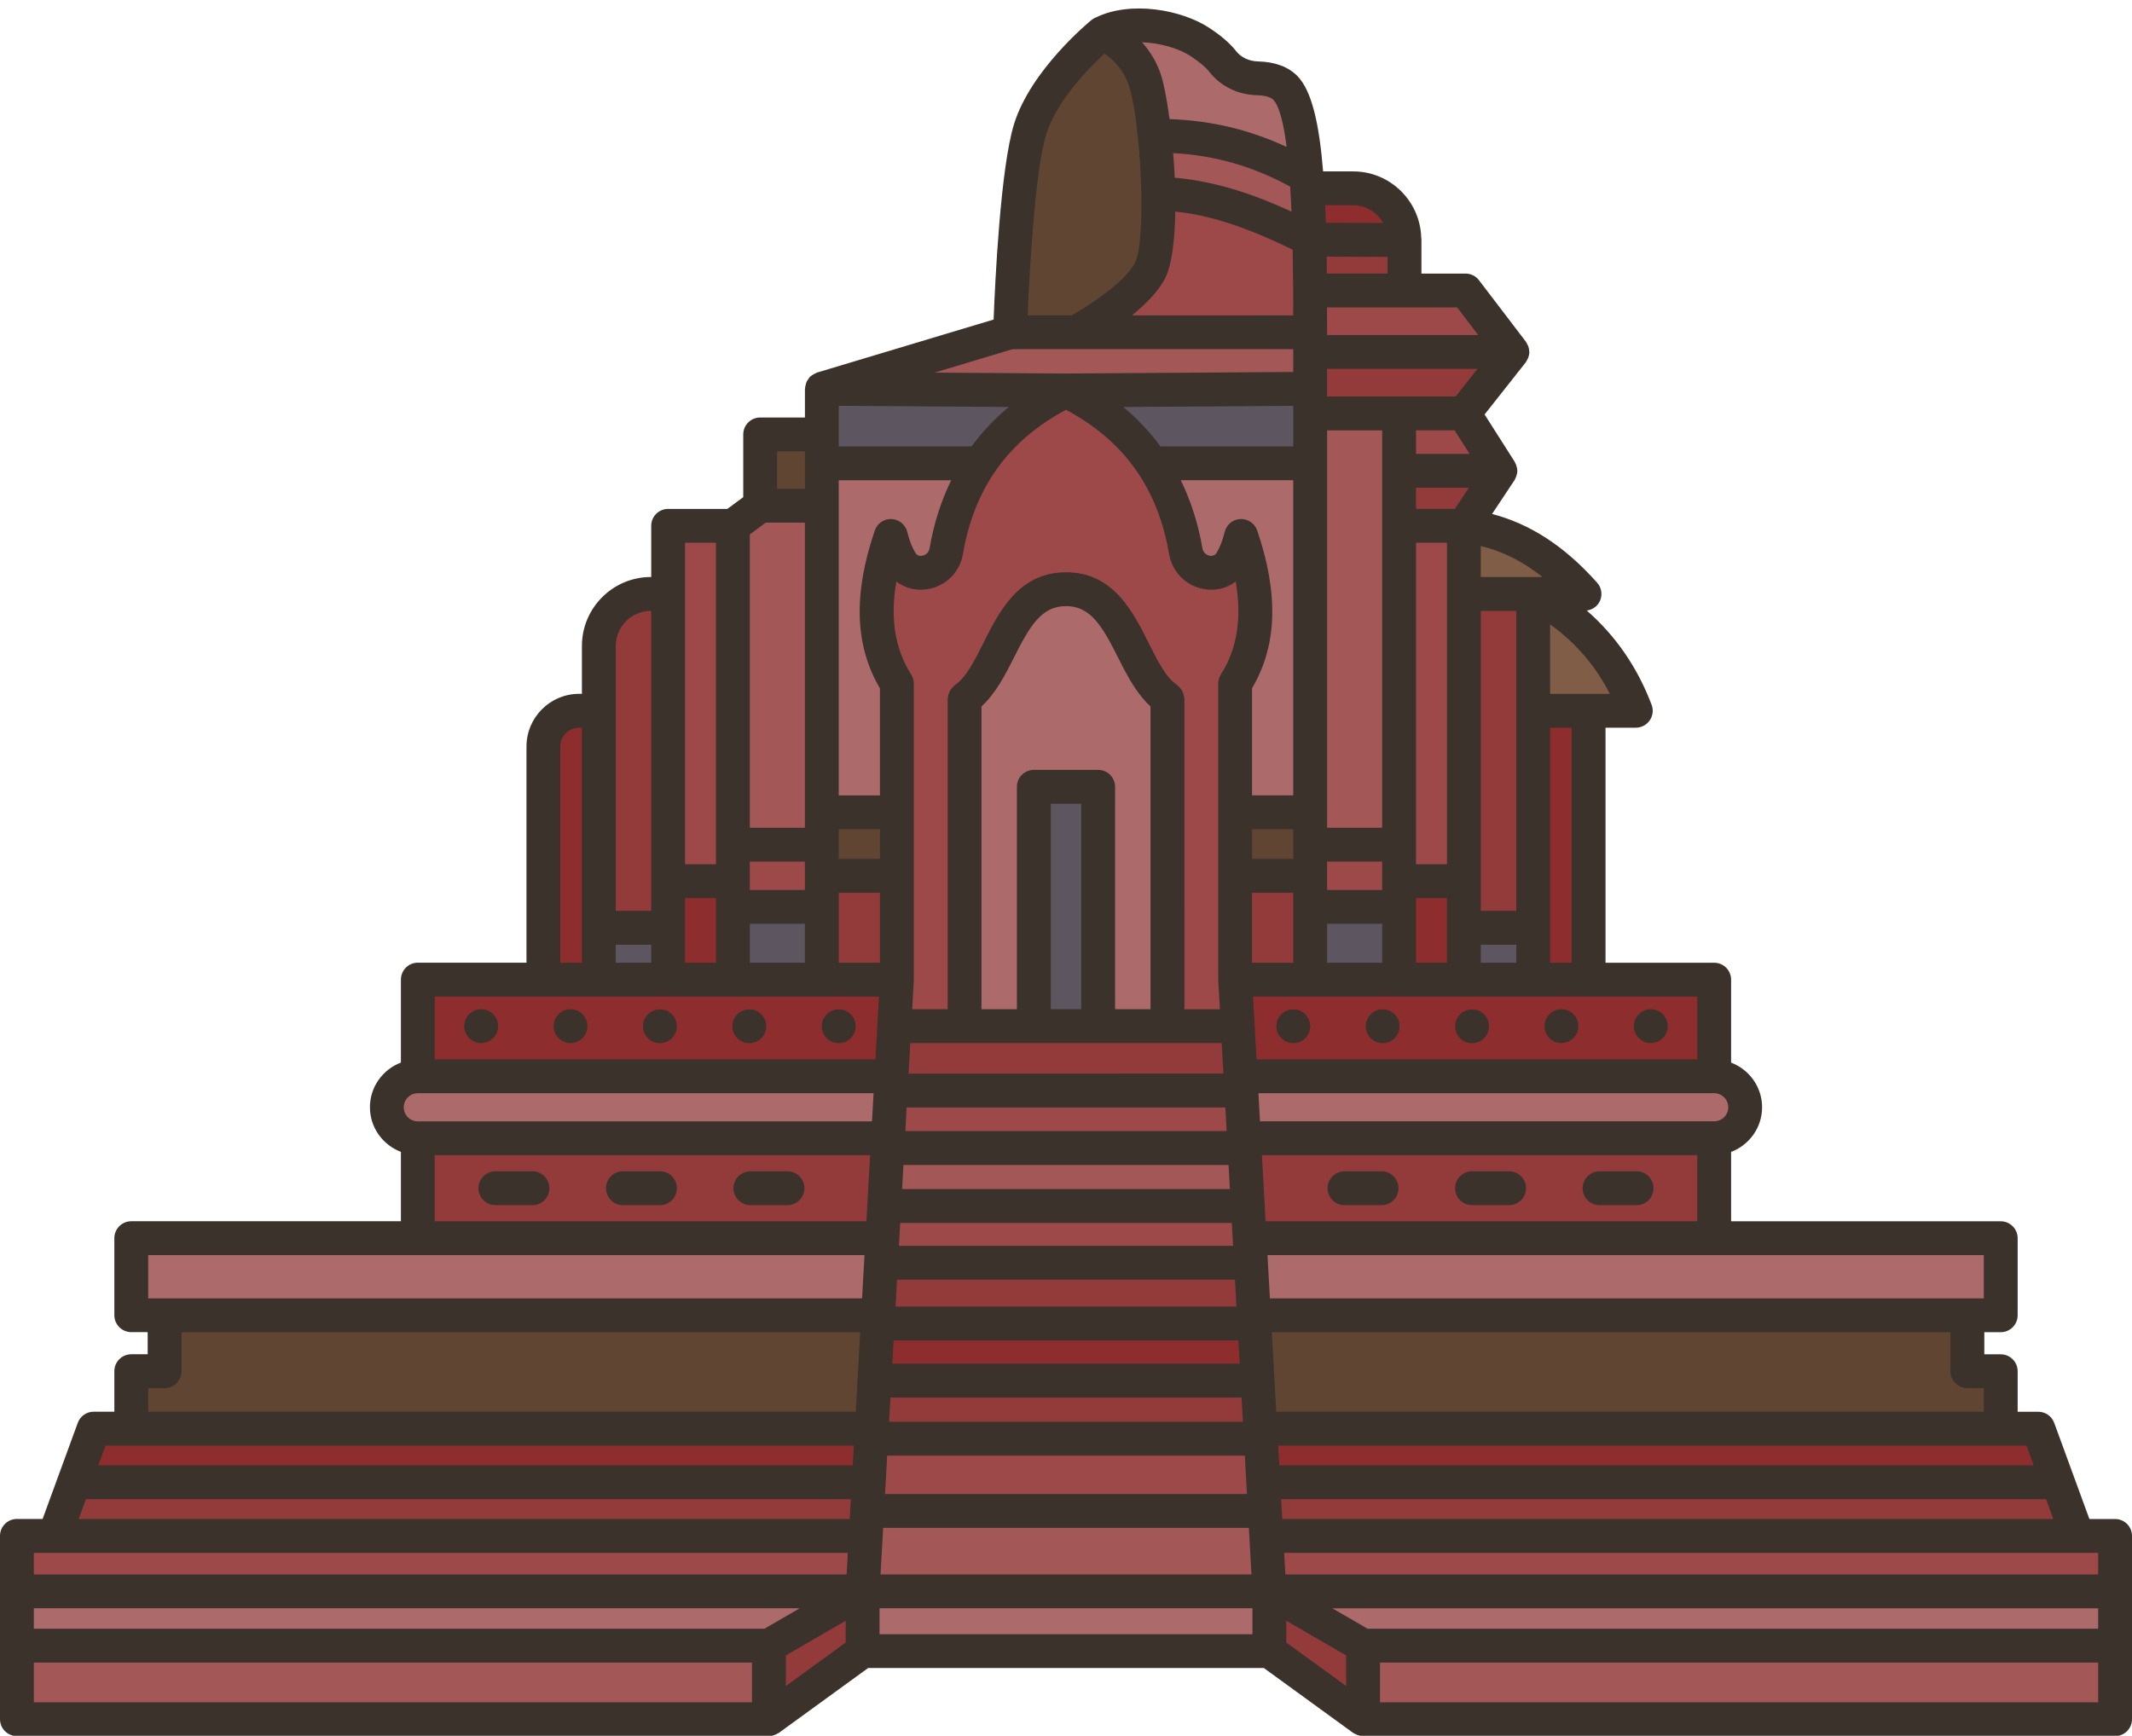 <?xml version="1.0" encoding="UTF-8"?><svg xmlns="http://www.w3.org/2000/svg" xmlns:xlink="http://www.w3.org/1999/xlink" height="102.6" preserveAspectRatio="xMidYMid meet" version="1.0" viewBox="0.0 -0.5 126.0 102.6" width="126.0" zoomAndPan="magnify"><g><g><g><g id="change1_3"><path d="M122.78,90.289l-1.16-3.17l-1.16-3.17h-2.22v-3.4h-1.97v-3.3h1.97v-4.56h-16.93v-5.91 c1.01,0,1.83-0.82,1.83-1.83c0-1.01-0.82-1.83-1.83-1.83v-5.71h-7.42v-15.9h2.78c-1.23-3.25-3.33-5.45-6.06-6.9h3.04 c-1.97-2.21-4.26-3.74-7.14-4.03l2.16-3.25l-2.16-3.39l2.87-3.64l-2.77-3.63H83v-3.01c0-1.67-1.35-3.03-3.03-3.03h-2.7 c-0.02-0.24-0.04-0.48-0.05-0.71c-0.2-2.52-0.56-4.52-1.26-5.22c-0.41-0.43-1.05-0.56-1.64-0.57c-0.84-0.02-1.59-0.39-2.05-0.99 c-0.32-0.4-0.79-0.78-1.35-1.15c-1.43-0.95-4.13-1.39-5.78-0.54c0,0-3.33,2.72-4.25,5.67c-0.92,2.94-1.2,12.02-1.2,12.02 l-11.12,3.34v2.7h-3.65v4.21l-1.61,1.19h-3.82v4.03h-1.02c-1.7,0-3.08,1.38-3.08,3.08v3.82h-1.16c-1.17,0-2.12,0.95-2.12,2.12 v13.78h-7.42v5.71c-1.01,0-1.83,0.82-1.83,1.83c0,1.01,0.82,1.83,1.83,1.83v5.91H7.76v4.56h1.97v3.3H7.76v3.4H5.54l-1.16,3.17 l-1.16,3.17H1v3.28v3.21v4.34h44.44l5.54-4.02H63h12.02l5.54,4.02H125v-4.34v-3.21v-3.28H122.78z" fill="#ad6a6a"/></g><g><g id="change2_2"><path d="M101.31,57.409v5.71H73.32l-0.17-2.96L73,57.409h4.43h5.26h3.82h4.1h3.28H101.31z" fill="#8e2d2d"/></g><g id="change2_6"><path d="M53,57.409l-0.15,2.75l-0.17,2.96H24.69v-5.71h7.42h3.28h4.1h3.82h5.26H53z" fill="#8e2d2d"/></g><g id="change3_8"><path d="M101.31 66.779L101.31 72.689 73.85 72.689 73.75 70.789 73.56 67.359 73.52 66.779z" fill="#933a3a"/></g><g id="change3_15"><path d="M52.48 66.779L52.44 67.359 52.25 70.789 52.15 72.689 24.69 72.689 24.69 66.779z" fill="#933a3a"/></g><g id="change4_5"><path d="M118.24 80.549L118.24 83.949 74.48 83.949 74.32 81.109 74.13 77.729 74.11 77.249 116.27 77.249 116.27 80.549z" fill="#604533"/></g><g id="change4_2"><path d="M51.89 77.249L51.87 77.729 51.68 81.109 51.52 83.949 7.76 83.949 7.76 80.549 9.73 80.549 9.73 77.249z" fill="#604533"/></g><g id="change2_1"><path d="M120.46 83.949L121.62 87.119 74.66 87.119 74.52 84.539 74.48 83.949 118.24 83.949z" fill="#8e2d2d"/></g><g id="change2_4"><path d="M51.52 83.949L51.48 84.539 51.34 87.119 4.38 87.119 5.54 83.949 7.76 83.949z" fill="#8e2d2d"/></g><g id="change3_3"><path d="M121.62 87.119L122.78 90.289 74.84 90.289 74.75 88.809 74.66 87.119z" fill="#933a3a"/></g><g id="change3_1"><path d="M51.34 87.119L51.25 88.809 51.16 90.289 3.22 90.289 4.38 87.119z" fill="#933a3a"/></g><g id="change5_6"><path d="M125 90.289L125 93.569 75.02 93.569 74.84 90.289 122.78 90.289z" fill="#9e4949"/></g><g id="change5_8"><path d="M51.16 90.289L50.98 93.569 1 93.569 1 90.289 3.22 90.289z" fill="#9e4949"/></g><g id="change6_6"><path d="M80.56 96.779H125V101.119H80.56z" fill="#a35757"/></g><g id="change1_5"><path d="M125 93.569L125 96.779 80.56 96.779 75.02 93.569z" fill="#ad6a6a"/></g><g id="change7_1"><path d="M96.67,41.509h-2.78h-3.28v-6.9C93.34,36.059,95.44,38.259,96.67,41.509z" fill="#7f5d46"/></g><g id="change2_8"><path d="M93.89 41.509L93.89 57.409 90.61 57.409 90.61 54.339 90.61 41.509z" fill="#8e2d2d"/></g><g id="change7_2"><path d="M93.65,34.609h-3.04h-4.1v-4.03C89.39,30.869,91.68,32.399,93.65,34.609z" fill="#7f5d46"/></g><g id="change8_7"><path d="M86.51 54.339H90.61V57.409H86.51z" fill="#5d5560"/></g><g id="change3_2"><path d="M90.61 41.509L90.61 54.339 86.51 54.339 86.51 51.589 86.51 34.609 90.61 34.609z" fill="#933a3a"/></g><g id="change5_13"><path d="M86.61,16.669l2.77,3.63H77.43v-1.16c0-0.8,0-1.63-0.01-2.47h0.01H83H86.61z" fill="#9e4949"/></g><g id="change3_10"><path d="M89.38 20.299L86.51 23.939 82.69 23.939 77.43 23.939 77.43 22.479 77.43 20.299z" fill="#933a3a"/></g><g id="change5_9"><path d="M86.51 23.939L88.67 27.329 82.69 27.329 82.69 23.939z" fill="#9e4949"/></g><g id="change3_13"><path d="M88.67 27.329L86.51 30.579 82.69 30.579 82.69 27.329z" fill="#933a3a"/></g><g id="change2_9"><path d="M86.51 54.339L86.51 57.409 82.69 57.409 82.69 53.099 82.69 51.589 86.51 51.589z" fill="#8e2d2d"/></g><g id="change5_11"><path d="M86.51 34.609L86.51 51.589 82.69 51.589 82.69 49.429 82.69 30.579 86.51 30.579z" fill="#9e4949"/></g><g id="change3_14"><path d="M83,13.659v3.01h-5.57h-0.01c0-1-0.01-2.02-0.03-3.01C77.39,13.659,82.94,13.699,83,13.659z" fill="#933a3a"/></g><g id="change2_7"><path d="M83,13.659c-0.06,0.04-5.61,0-5.61,0c0-0.01,0-0.02,0-0.03c-0.03-1.04-0.06-2.05-0.12-3h2.7 C81.65,10.629,83,11.989,83,13.659z" fill="#8e2d2d"/></g><g id="change8_3"><path d="M77.43 53.099H82.69V57.409H77.43z" fill="#5d5560"/></g><g id="change5_10"><path d="M82.69 51.589L82.69 53.099 77.43 53.099 77.43 51.269 77.43 49.429 82.69 49.429z" fill="#9e4949"/></g><g id="change6_8"><path d="M82.69 30.579L82.69 49.429 77.43 49.429 77.43 47.509 77.43 26.889 77.43 23.939 82.69 23.939 82.69 27.329z" fill="#a35757"/></g><g id="change3_11"><path d="M80.56 96.779L80.56 101.119 75.02 97.099 75.02 93.569z" fill="#933a3a"/></g><g id="change3_7"><path d="M77.43 53.099L77.43 57.409 73 57.409 73 51.269 77.43 51.269z" fill="#933a3a"/></g><g id="change4_3"><path d="M77.43 49.429L77.43 51.269 73 51.269 73 47.509 77.43 47.509z" fill="#604533"/></g><g id="change8_4"><path d="M77.43,23.939v2.95h-9.35l-0.01,0.01c-1.2-1.81-2.89-3.25-5.07-4.32l14.43-0.1V23.939z" fill="#5d5560"/></g><g id="change6_2"><path d="M77.43 20.299L77.43 22.479 63 22.579 48.57 22.479 59.69 19.139 63.6 19.139 77.43 19.139z" fill="#a35757"/></g><g id="change5_5"><path d="M77.42,16.669c0.01,0.84,0.01,1.67,0.01,2.47H63.6c0,0,3.36-1.81,4.34-3.59 c0.42-0.77,0.55-2.6,0.51-4.61c3.03,0.06,5.91,1.16,8.94,2.69c0,0.01,0,0.02,0,0.03C77.41,14.649,77.42,15.669,77.42,16.669z" fill="#9e4949"/></g><g id="change6_3"><path d="M77.27,10.629c0.06,0.95,0.09,1.96,0.12,3c-3.03-1.53-5.91-2.63-8.94-2.69 c-0.02-1.14-0.1-2.34-0.22-3.42h0.01c3.23-0.03,6.2,0.77,8.98,2.4C77.23,10.149,77.25,10.389,77.27,10.629z" fill="#a35757"/></g><g id="change1_1"><path d="M75.96,4.699c0.7,0.7,1.06,2.7,1.26,5.22c-2.78-1.63-5.75-2.43-8.98-2.4h-0.01 c-0.15-1.46-0.37-2.72-0.6-3.38c-0.71-2-2.49-2.69-2.49-2.69c1.65-0.85,4.35-0.41,5.78,0.54c0.56,0.37,1.03,0.75,1.35,1.15 c0.46,0.6,1.21,0.97,2.05,0.99C74.91,4.139,75.55,4.269,75.96,4.699z" fill="#ad6a6a"/></g><g id="change1_2"><path d="M75.02 93.569L75.02 97.099 63 97.099 50.98 97.099 50.98 93.569 63 93.569z" fill="#ad6a6a"/></g><g id="change6_7"><path d="M51.16 90.289L51.25 88.809 63 88.809 74.75 88.809 74.84 90.289 75.02 93.569 63 93.569 50.98 93.569z" fill="#a35757"/></g><g id="change5_4"><path d="M74.66 87.119L74.75 88.809 63 88.809 51.25 88.809 51.34 87.119 51.48 84.539 51.49 84.539 74.51 84.539 74.52 84.539z" fill="#9e4949"/></g><g id="change3_12"><path d="M74.48 83.949L74.52 84.539 74.51 84.539 51.49 84.539 51.48 84.539 51.52 83.949 51.68 81.109 63 81.109 74.32 81.109z" fill="#933a3a"/></g><g id="change2_3"><path d="M74.13 77.729L74.32 81.109 63 81.109 51.68 81.109 51.87 77.729 63 77.729z" fill="#8e2d2d"/></g><g id="change3_4"><path d="M74.11 77.249L74.13 77.729 63 77.729 51.87 77.729 51.89 77.249 52.07 74.139 63 74.139 73.93 74.139z" fill="#933a3a"/></g><g id="change5_1"><path d="M73.85 72.689L73.93 74.139 63 74.139 52.07 74.139 52.15 72.689 52.25 70.789 52.26 70.789 63 70.789 73.74 70.789 73.75 70.789z" fill="#9e4949"/></g><g id="change6_4"><path d="M73.56 67.359L73.75 70.789 73.74 70.789 63 70.789 52.26 70.789 52.25 70.789 52.44 67.359 52.45 67.359 63 67.359 73.55 67.359z" fill="#a35757"/></g><g id="change5_7"><path d="M73.52 66.779L73.56 67.359 73.55 67.359 63 67.359 52.45 67.359 52.44 67.359 52.48 66.779 52.63 63.959 52.64 63.959 63 63.959 73.36 63.959 73.37 63.959z" fill="#9e4949"/></g><g id="change5_12"><path d="M73.35,31.179c1.11,3.24,1.24,6.22-0.35,8.72v7.61v3.76v6.14l0.15,2.75H69v-19.35 c-2.23-1.5-2.43-6.48-6-6.48s-3.77,4.98-6,6.48v19.35h-4.15l0.15-2.75v-6.14v-3.76v-7.61c-1.59-2.5-1.46-5.48-0.35-8.72 c0.15,0.61,0.34,1.11,0.6,1.52c0.71,1.14,2.45,0.71,2.67-0.62c0.34-1.98,1.01-3.7,2.01-5.18c1.2-1.81,2.89-3.25,5.07-4.32 c2.18,1.07,3.87,2.51,5.07,4.32c1,1.48,1.67,3.2,2.01,5.18c0.22,1.33,1.96,1.76,2.67,0.62 C73.01,32.289,73.2,31.789,73.35,31.179z" fill="#9e4949"/></g><g id="change3_6"><path d="M52.68 63.119L52.85 60.159 57 60.159 61.1 60.159 63 60.159 64.9 60.159 69 60.159 73.15 60.159 73.32 63.119 73.37 63.959 73.36 63.959 63 63.959 52.64 63.959 52.63 63.959z" fill="#933a3a"/></g><g id="change4_1"><path d="M68.45,10.939c0.04,2.01-0.09,3.84-0.51,4.61c-0.98,1.78-4.34,3.59-4.34,3.59h-3.91 c0,0,0.28-9.08,1.2-12.02c0.92-2.95,4.25-5.67,4.25-5.67s1.78,0.69,2.49,2.69c0.23,0.66,0.45,1.92,0.6,3.38 C68.35,8.599,68.43,9.799,68.45,10.939z" fill="#604533"/></g><g id="change8_1"><path d="M64.9 46.009L64.9 60.159 63 60.159 61.1 60.159 61.1 46.009z" fill="#5d5560"/></g><g id="change8_5"><path d="M48.57,22.479l14.43,0.1c-2.18,1.07-3.87,2.51-5.07,4.32l-0.01-0.01h-9.35v-1.71V22.479z" fill="#5d5560"/></g><g id="change3_9"><path d="M53 51.269L53 57.409 48.57 57.409 48.57 53.099 48.57 51.269z" fill="#933a3a"/></g><g id="change4_4"><path d="M53 47.509L53 51.269 48.57 51.269 48.57 49.429 48.57 47.509z" fill="#604533"/></g><g id="change3_5"><path d="M50.98 93.569L50.98 97.099 45.44 101.119 45.44 96.779z" fill="#933a3a"/></g><g id="change1_4"><path d="M50.98 93.569L45.44 96.779 1 96.779 1 93.569z" fill="#ad6a6a"/></g><g id="change8_6"><path d="M43.31 53.099H48.57V57.409H43.31z" fill="#5d5560"/></g><g id="change5_3"><path d="M48.57 51.269L48.57 53.099 43.31 53.099 43.31 51.589 43.31 49.429 48.57 49.429z" fill="#9e4949"/></g><g id="change6_1"><path d="M48.57 47.509L48.57 49.429 43.31 49.429 43.31 30.579 44.92 29.389 48.57 29.389z" fill="#a35757"/></g><g id="change4_6"><path d="M48.57 26.889L48.57 29.389 44.92 29.389 44.92 25.179 48.57 25.179z" fill="#604533"/></g><g id="change6_5"><path d="M1 96.779H45.44V101.119H1z" fill="#a35757"/></g><g id="change2_5"><path d="M43.31 53.099L43.31 57.409 39.49 57.409 39.49 54.339 39.49 51.589 43.31 51.589z" fill="#8e2d2d"/></g><g id="change5_2"><path d="M43.31 49.429L43.31 51.589 39.49 51.589 39.49 34.609 39.49 30.579 43.31 30.579z" fill="#9e4949"/></g><g id="change8_2"><path d="M35.39 54.339H39.49V57.409H35.39z" fill="#5d5560"/></g><g id="change3_16"><path d="M39.49,51.589v2.75h-4.1v-12.83v-3.82c0-1.7,1.38-3.08,3.08-3.08h1.02V51.589z" fill="#933a3a"/></g><g id="change2_10"><path d="M35.39,54.339v3.07h-3.28v-13.78c0-1.17,0.95-2.12,2.12-2.12h1.16V54.339z" fill="#8e2d2d"/></g></g></g></g><g fill="#3a322b" id="change9_1"><circle cx="39.002" cy="60.162" fill="inherit" r="1"/><circle cx="44.285" cy="60.162" fill="inherit" r="1"/><circle cx="49.567" cy="60.162" fill="inherit" r="1"/><circle cx="33.72" cy="60.155" fill="inherit" r="1"/><circle cx="28.438" cy="60.155" fill="inherit" r="1"/><path d="M31.467,68.736h-2.188c-0.553,0-1,0.448-1,1s0.447,1,1,1h2.188c0.553,0,1-0.448,1-1 S32.02,68.736,31.467,68.736z" fill="inherit"/><path d="M39.003,68.736h-2.188c-0.553,0-1,0.448-1,1s0.447,1,1,1h2.188c0.553,0,1-0.448,1-1 S39.556,68.736,39.003,68.736z" fill="inherit"/><path d="M46.538,68.736H44.35c-0.553,0-1,0.448-1,1s0.447,1,1,1h2.188c0.553,0,1-0.448,1-1 S47.091,68.736,46.538,68.736z" fill="inherit"/><circle cx="86.998" cy="60.162" fill="inherit" r="1"/><circle cx="81.715" cy="60.162" fill="inherit" r="1"/><circle cx="76.433" cy="60.162" fill="inherit" r="1"/><circle cx="92.28" cy="60.155" fill="inherit" r="1"/><circle cx="97.562" cy="60.155" fill="inherit" r="1"/><path d="M96.721,68.736h-2.188c-0.553,0-1,0.448-1,1s0.447,1,1,1h2.188c0.553,0,1-0.448,1-1 S97.273,68.736,96.721,68.736z" fill="inherit"/><path d="M89.186,68.736h-2.188c-0.553,0-1,0.448-1,1s0.447,1,1,1h2.188c0.553,0,1-0.448,1-1 S89.738,68.736,89.186,68.736z" fill="inherit"/><path d="M81.65,68.736h-2.188c-0.553,0-1,0.448-1,1s0.447,1,1,1h2.188c0.553,0,1-0.448,1-1 S82.203,68.736,81.65,68.736z" fill="inherit"/><path d="M125,89.288h-1.518l-2.08-5.684c-0.145-0.394-0.52-0.656-0.939-0.656h-1.221v-2.395 c0-0.552-0.447-1-1-1h-0.97v-1.308h0.97c0.553,0,1-0.448,1-1V72.69c0-0.552-0.447-1-1-1h-15.935v-4.1 c1.067-0.406,1.831-1.432,1.831-2.64c0-1.208-0.764-2.233-1.831-2.639v-4.904c0-0.552-0.447-1-1-1h-6.421V42.514h1.788 c0.328,0,0.636-0.161,0.823-0.432c0.187-0.271,0.229-0.615,0.112-0.922c-0.845-2.232-2.135-4.09-3.831-5.571 c0.338-0.047,0.636-0.254,0.778-0.571c0.161-0.359,0.097-0.78-0.165-1.074c-1.913-2.15-3.96-3.481-6.211-4.063l1.326-1.997 c0.023-0.034,0.033-0.073,0.052-0.109c0.016-0.032,0.032-0.062,0.045-0.096c0.042-0.111,0.069-0.226,0.069-0.344 c0-0.002,0.001-0.003,0.001-0.004c0-0.007-0.004-0.013-0.004-0.021c-0.002-0.11-0.027-0.217-0.065-0.321 c-0.013-0.035-0.028-0.066-0.044-0.098c-0.016-0.032-0.024-0.066-0.043-0.097l-1.779-2.795l2.429-3.076 c0.036-0.046,0.055-0.099,0.082-0.149c0.021-0.038,0.045-0.07,0.061-0.111c0.044-0.115,0.071-0.234,0.072-0.355 c0-0.001,0.001-0.003,0.001-0.004c0-0.011-0.006-0.02-0.006-0.031c-0.003-0.11-0.025-0.217-0.065-0.321 c-0.016-0.043-0.041-0.08-0.063-0.12c-0.024-0.045-0.039-0.093-0.071-0.135l-2.771-3.633c-0.189-0.248-0.483-0.394-0.795-0.394 h-2.607v-2.007c0-0.023-0.006-0.045-0.007-0.068c-0.001-0.018-0.003-0.036-0.005-0.054c-0.066-2.166-1.838-3.91-4.02-3.91h-1.779 c-0.227-2.796-0.665-4.768-1.518-5.636c-0.542-0.551-1.326-0.842-2.331-0.865c-0.527-0.013-0.998-0.233-1.289-0.606 c-0.356-0.456-0.874-0.905-1.582-1.372c-1.656-1.089-4.657-1.619-6.696-0.626c-0.022,0.008-0.043,0.016-0.064,0.026 c-0.011,0.006-0.024,0.008-0.035,0.014c-0.016,0.008-0.024,0.023-0.04,0.032c-0.044,0.026-0.09,0.047-0.13,0.08 c-0.146,0.119-3.578,2.946-4.576,6.14c-0.806,2.581-1.126,9.348-1.212,11.57l-10.439,3.135c-0.01,0.003-0.017,0.011-0.028,0.015 c-0.079,0.027-0.147,0.069-0.217,0.116c-0.046,0.03-0.093,0.054-0.133,0.09c-0.012,0.011-0.028,0.015-0.039,0.027 c-0.034,0.034-0.051,0.08-0.079,0.118c-0.041,0.054-0.082,0.104-0.111,0.165c-0.027,0.056-0.039,0.115-0.055,0.175 c-0.018,0.066-0.036,0.128-0.039,0.197c-0.001,0.018-0.011,0.035-0.011,0.053v1.699h-2.645c-0.553,0-1,0.448-1,1v3.708 l-0.94,0.695h-3.499c-0.553,0-1,0.448-1,1v3.025h-0.019c-2.248,0-4.077,1.829-4.077,4.076v2.829h-0.162 c-1.717,0-3.114,1.397-3.114,3.115v12.778h-6.421c-0.553,0-1,0.448-1,1v4.904c-1.067,0.406-1.831,1.432-1.831,2.639 c0,1.208,0.764,2.234,1.831,2.64v4.1H7.758c-0.553,0-1,0.448-1,1v4.555c0,0.552,0.447,1,1,1h0.97v1.308h-0.97 c-0.553,0-1,0.448-1,1v2.395H5.537c-0.42,0-0.795,0.262-0.939,0.656l-2.08,5.684H1c-0.553,0-1,0.448-1,1v6.486v4.349 c0,0.552,0.447,1,1,1h44.443c0,0,0,0,0.001,0s0,0,0,0c0.119,0,0.236-0.028,0.35-0.071c0.039-0.015,0.072-0.036,0.108-0.055 c0.043-0.022,0.088-0.036,0.129-0.065l5.275-3.833H63h11.693l5.275,3.833c0.04,0.029,0.086,0.043,0.129,0.065 c0.036,0.019,0.069,0.04,0.108,0.055c0.114,0.043,0.231,0.071,0.35,0.071c0,0,0,0,0,0c0,0,0,0,0,0H125c0.553,0,1-0.448,1-1v-4.349 v-6.486C126,89.736,125.553,89.288,125,89.288z M80.825,95.775l-2.085-1.208H124v1.208H80.825z M63,96.099H51.981v-1.533H63 h11.019v1.533H63z M2,94.566h45.261l-2.086,1.208H2V94.566z M24.692,65.782c-0.458,0-0.831-0.373-0.831-0.831 s0.373-0.831,0.831-0.831h26.936l-0.093,1.662H24.692z M40.485,56.407v-3.822h1.829v3.822H40.485z M36.39,56.407v-1.065h2.096 v1.065H36.39z M47.569,30.393v18.034h-3.255V31.088l0.94-0.695H47.569z M59.841,20.14h16.59v1.348L63,21.579l-7.775-0.053 L59.841,20.14z M87.515,56.407v-1.065h2.096v1.065H87.515z M83.686,56.407v-3.822h1.829v3.822H83.686z M78.431,56.407v-2.303 h3.255v2.303H78.431z M102.139,64.95c0,0.458-0.373,0.831-0.831,0.831H74.465l-0.093-1.662h26.936 C101.766,64.12,102.139,64.492,102.139,64.95z M63,92.566H52.039l0.154-2.756H63h10.807l0.154,2.756H63z M44.314,50.427h3.255 v1.677h-3.255V50.427z M49.569,27.888h6.645c-0.593,1.219-1.026,2.557-1.277,4.024c-0.046,0.269-0.25,0.401-0.425,0.436 c-0.183,0.034-0.322-0.024-0.416-0.176c-0.19-0.307-0.352-0.722-0.478-1.233c-0.106-0.431-0.484-0.74-0.927-0.759 c-0.433-0.027-0.847,0.255-0.99,0.676c-1.283,3.753-1.185,6.81,0.303,9.33v6.329h-2.436V27.888z M49.569,23.488l10.051,0.069 c-0.843,0.693-1.571,1.475-2.201,2.331h-7.85V23.488z M49.569,48.513h2.436v1.758h-2.436V48.513z M53.999,57.436 c0-0.01,0.006-0.019,0.006-0.029V39.903c0-0.19-0.055-0.376-0.156-0.537c-0.96-1.506-1.25-3.318-0.875-5.495 c0.531,0.413,1.22,0.577,1.923,0.439c1.043-0.204,1.833-1.013,2.012-2.061c0.67-3.914,2.676-6.701,6.092-8.526 c3.416,1.826,5.422,4.612,6.092,8.526c0.179,1.048,0.969,1.857,2.012,2.062c0.705,0.137,1.392-0.026,1.923-0.439 c0.376,2.177,0.085,3.988-0.875,5.495c-0.102,0.161-0.156,0.347-0.156,0.537v17.504c0,0.01,0.005,0.019,0.006,0.029 c0,0.009-0.004,0.017-0.004,0.027l0.095,1.692h-2.097V40.811c0-0.032-0.015-0.059-0.018-0.091c-0.006-0.069-0.02-0.133-0.04-0.199 c-0.019-0.061-0.04-0.118-0.07-0.173c-0.029-0.055-0.064-0.104-0.104-0.154c-0.044-0.054-0.09-0.102-0.144-0.146 c-0.024-0.02-0.038-0.047-0.064-0.065c-0.653-0.441-1.147-1.428-1.67-2.473c-0.934-1.863-2.095-4.183-4.885-4.183 s-3.951,2.319-4.885,4.183c-0.522,1.045-1.017,2.032-1.67,2.473c-0.026,0.018-0.04,0.045-0.064,0.065 c-0.054,0.044-0.1,0.092-0.144,0.146c-0.04,0.05-0.074,0.099-0.104,0.154c-0.03,0.055-0.051,0.112-0.07,0.173 c-0.02,0.066-0.034,0.131-0.04,0.2c-0.003,0.031-0.018,0.058-0.018,0.09v18.344h-2.097l0.095-1.692 C54.003,57.453,53.999,57.445,53.999,57.436z M85.515,50.585h-1.829V31.583h1.829V50.585z M63,87.81H52.305l0.127-2.27h21.136 l0.127,2.27H63z M58.005,41.256c0.818-0.75,1.375-1.805,1.899-2.851c0.959-1.915,1.646-3.078,3.096-3.078s2.137,1.163,3.096,3.078 c0.524,1.046,1.081,2.101,1.899,2.851v17.899h-2.094V46.008c0-0.552-0.447-1-1-1h-3.803c-0.553,0-1,0.448-1,1v13.147h-2.094 V41.256z M63,59.155h-0.901V47.008h1.803v12.147H63z M61.099,61.155H63h1.901h7.302l0.101,1.807H63h-9.305l0.101-1.807H61.099z M63,64.962h9.417l0.078,1.397H63h-9.495l0.078-1.397H63z M53.393,68.36H63h9.607l0.08,1.426H63h-9.687L53.393,68.36z M63,71.786 h9.799l0.076,1.354H63h-9.874l0.076-1.354H63z M63,75.14h9.986l0.089,1.593H63H52.925l0.089-1.593H63z M52.813,78.733H63h10.187 l0.077,1.375H63H52.736L52.813,78.733z M63,82.108h10.376l0.08,1.432H52.544l0.08-1.432H63z M74.298,30.855 c-0.144-0.42-0.547-0.69-0.99-0.676c-0.442,0.019-0.82,0.328-0.927,0.759c-0.126,0.511-0.287,0.926-0.477,1.232 c-0.095,0.153-0.236,0.211-0.417,0.177c-0.175-0.035-0.379-0.167-0.425-0.437c-0.251-1.467-0.684-2.804-1.277-4.023h6.645v18.625 h-2.436v-6.329C75.482,37.664,75.581,34.608,74.298,30.855z M73.995,48.513h2.436v1.758h-2.436V48.513z M78.431,50.427h3.255 v1.677h-3.255V50.427z M81.686,48.427h-3.255v-23.49h3.255V48.427z M76.431,25.888h-7.85c-0.63-0.856-1.357-1.638-2.201-2.331 l10.051-0.069V25.888z M73.995,52.271h2.436v4.136h-2.436V52.271z M89.61,41.514v11.828h-2.096V35.609h2.096V41.514z M85.978,29.583h-2.293v-1.252h3.125L85.978,29.583z M83.686,26.331v-1.394h2.28l0.888,1.394H83.686z M86.03,22.937h-3.345h-4.255 v-0.456v-1.177h8.889L86.03,22.937z M76.327,12.009c-2.065-0.954-4.39-1.789-6.901-2.003c-0.022-0.49-0.054-0.976-0.093-1.456 c2.462,0.13,4.737,0.786,6.916,1.981C76.279,11.012,76.306,11.504,76.327,12.009z M68.818,16.026 c0.433-0.79,0.614-2.306,0.64-4.018c2.034,0.202,4.198,0.911,6.937,2.251c0.028,1.37,0.034,2.71,0.035,3.881h-9.531 C67.67,17.514,68.404,16.783,68.818,16.026z M44.314,54.104h3.255v2.303h-3.255V54.104z M49.569,52.271h2.436v4.136h-2.436V52.271 z M46.443,97.351l3.538-2.05v1.289l-3.538,2.571V97.351z M124,92.566H75.965l-0.072-1.278h46.887c0.001,0,0.002,0,0.003,0 c0.001,0,0.002,0,0.003,0H124V92.566z M75.781,89.288l-0.066-1.17h45.208l0.428,1.17H75.781z M120.192,86.118H75.604l-0.066-1.17 h44.226L120.192,86.118z M116.272,81.553h0.97v1.395H75.426l-0.263-4.703h40.11v2.308 C115.272,81.105,115.72,81.553,116.272,81.553z M117.242,76.245H75.051l-0.143-2.555h42.334V76.245z M74.796,71.69l-0.219-3.908 h25.73v3.908H74.796z M100.308,62.12H74.26l-0.208-3.713h26.255V62.12z M91.61,56.407V42.514h1.276v13.893H91.61z M95.143,40.514 h-1.256H91.61v-4.107C93.115,37.485,94.288,38.84,95.143,40.514z M90.61,33.609h-3.096v-1.834 c1.278,0.305,2.489,0.906,3.648,1.834H90.61z M87.363,19.304h-8.933V19.14c0-0.499,0-0.988-0.002-1.469h7.688L87.363,19.304z M78.416,15.671c-0.004-0.339-0.008-0.674-0.013-1.001c1.309,0.008,2.278,0.013,2.975,0.013c0.238,0,0.444-0.001,0.627-0.002v0.99 H78.416z M79.973,11.631c0.761,0,1.418,0.426,1.766,1.047c-0.926,0.001-2.235-0.004-3.382-0.009 c-0.011-0.355-0.025-0.7-0.04-1.038H79.973z M71.48,3.756c0.662,0.846,1.689,1.347,2.817,1.373 c0.447,0.011,0.795,0.108,0.951,0.268c0.365,0.371,0.616,1.407,0.791,2.788c-2.182-1.015-4.455-1.562-6.919-1.645 c-0.16-1.199-0.355-2.196-0.548-2.736C68.304,3.053,67.91,2.469,67.495,2c1.054,0.036,2.164,0.353,2.878,0.822 C70.89,3.162,71.262,3.476,71.48,3.756z M65.275,2.667c0.446,0.305,1.081,0.876,1.413,1.809c0.225,0.63,0.416,1.754,0.552,3.045 c0,0.003-0.002,0.006-0.002,0.009c0,0.01,0.006,0.018,0.006,0.028c0.3,2.886,0.323,6.591-0.18,7.508 c-0.636,1.161-2.742,2.517-3.727,3.075h-2.605c0.101-2.429,0.417-8.51,1.108-10.726C62.458,5.442,64.362,3.509,65.275,2.667z M45.925,26.18h1.645v2.213h-1.645V26.18z M40.485,31.583h1.829v19.002h-1.829V31.583z M36.39,37.685 c0-1.145,0.932-2.076,2.077-2.076h0.019v17.733H36.39V41.514V37.685z M33.113,43.629c0-0.615,0.5-1.115,1.114-1.115h0.162v13.893 h-1.276V43.629z M25.692,58.407h26.255L51.74,62.12H25.692V58.407z M25.692,67.782h25.731l-0.219,3.908H25.692V67.782z M8.758,73.69h42.334l-0.143,2.555H8.758V73.69z M8.758,81.553h0.97c0.553,0,1-0.448,1-1v-2.308h40.11l-0.263,4.703H8.758V81.553z M50.462,84.948l-0.065,1.17H5.808l0.428-1.17H50.462z M5.076,88.118h45.208l-0.065,1.17H4.648L5.076,88.118z M3.214,91.288 c0.001,0,0.002,0,0.003,0c0.001,0,0.002,0,0.003,0h46.887l-0.072,1.278H2v-1.278H3.214z M44.443,100.123H2v-2.349h42.443V100.123z M76.019,95.301l3.538,2.05v1.81l-3.538-2.571V95.301z M124,100.123H81.557v-2.349H124V100.123z" fill="inherit"/></g></g></svg>